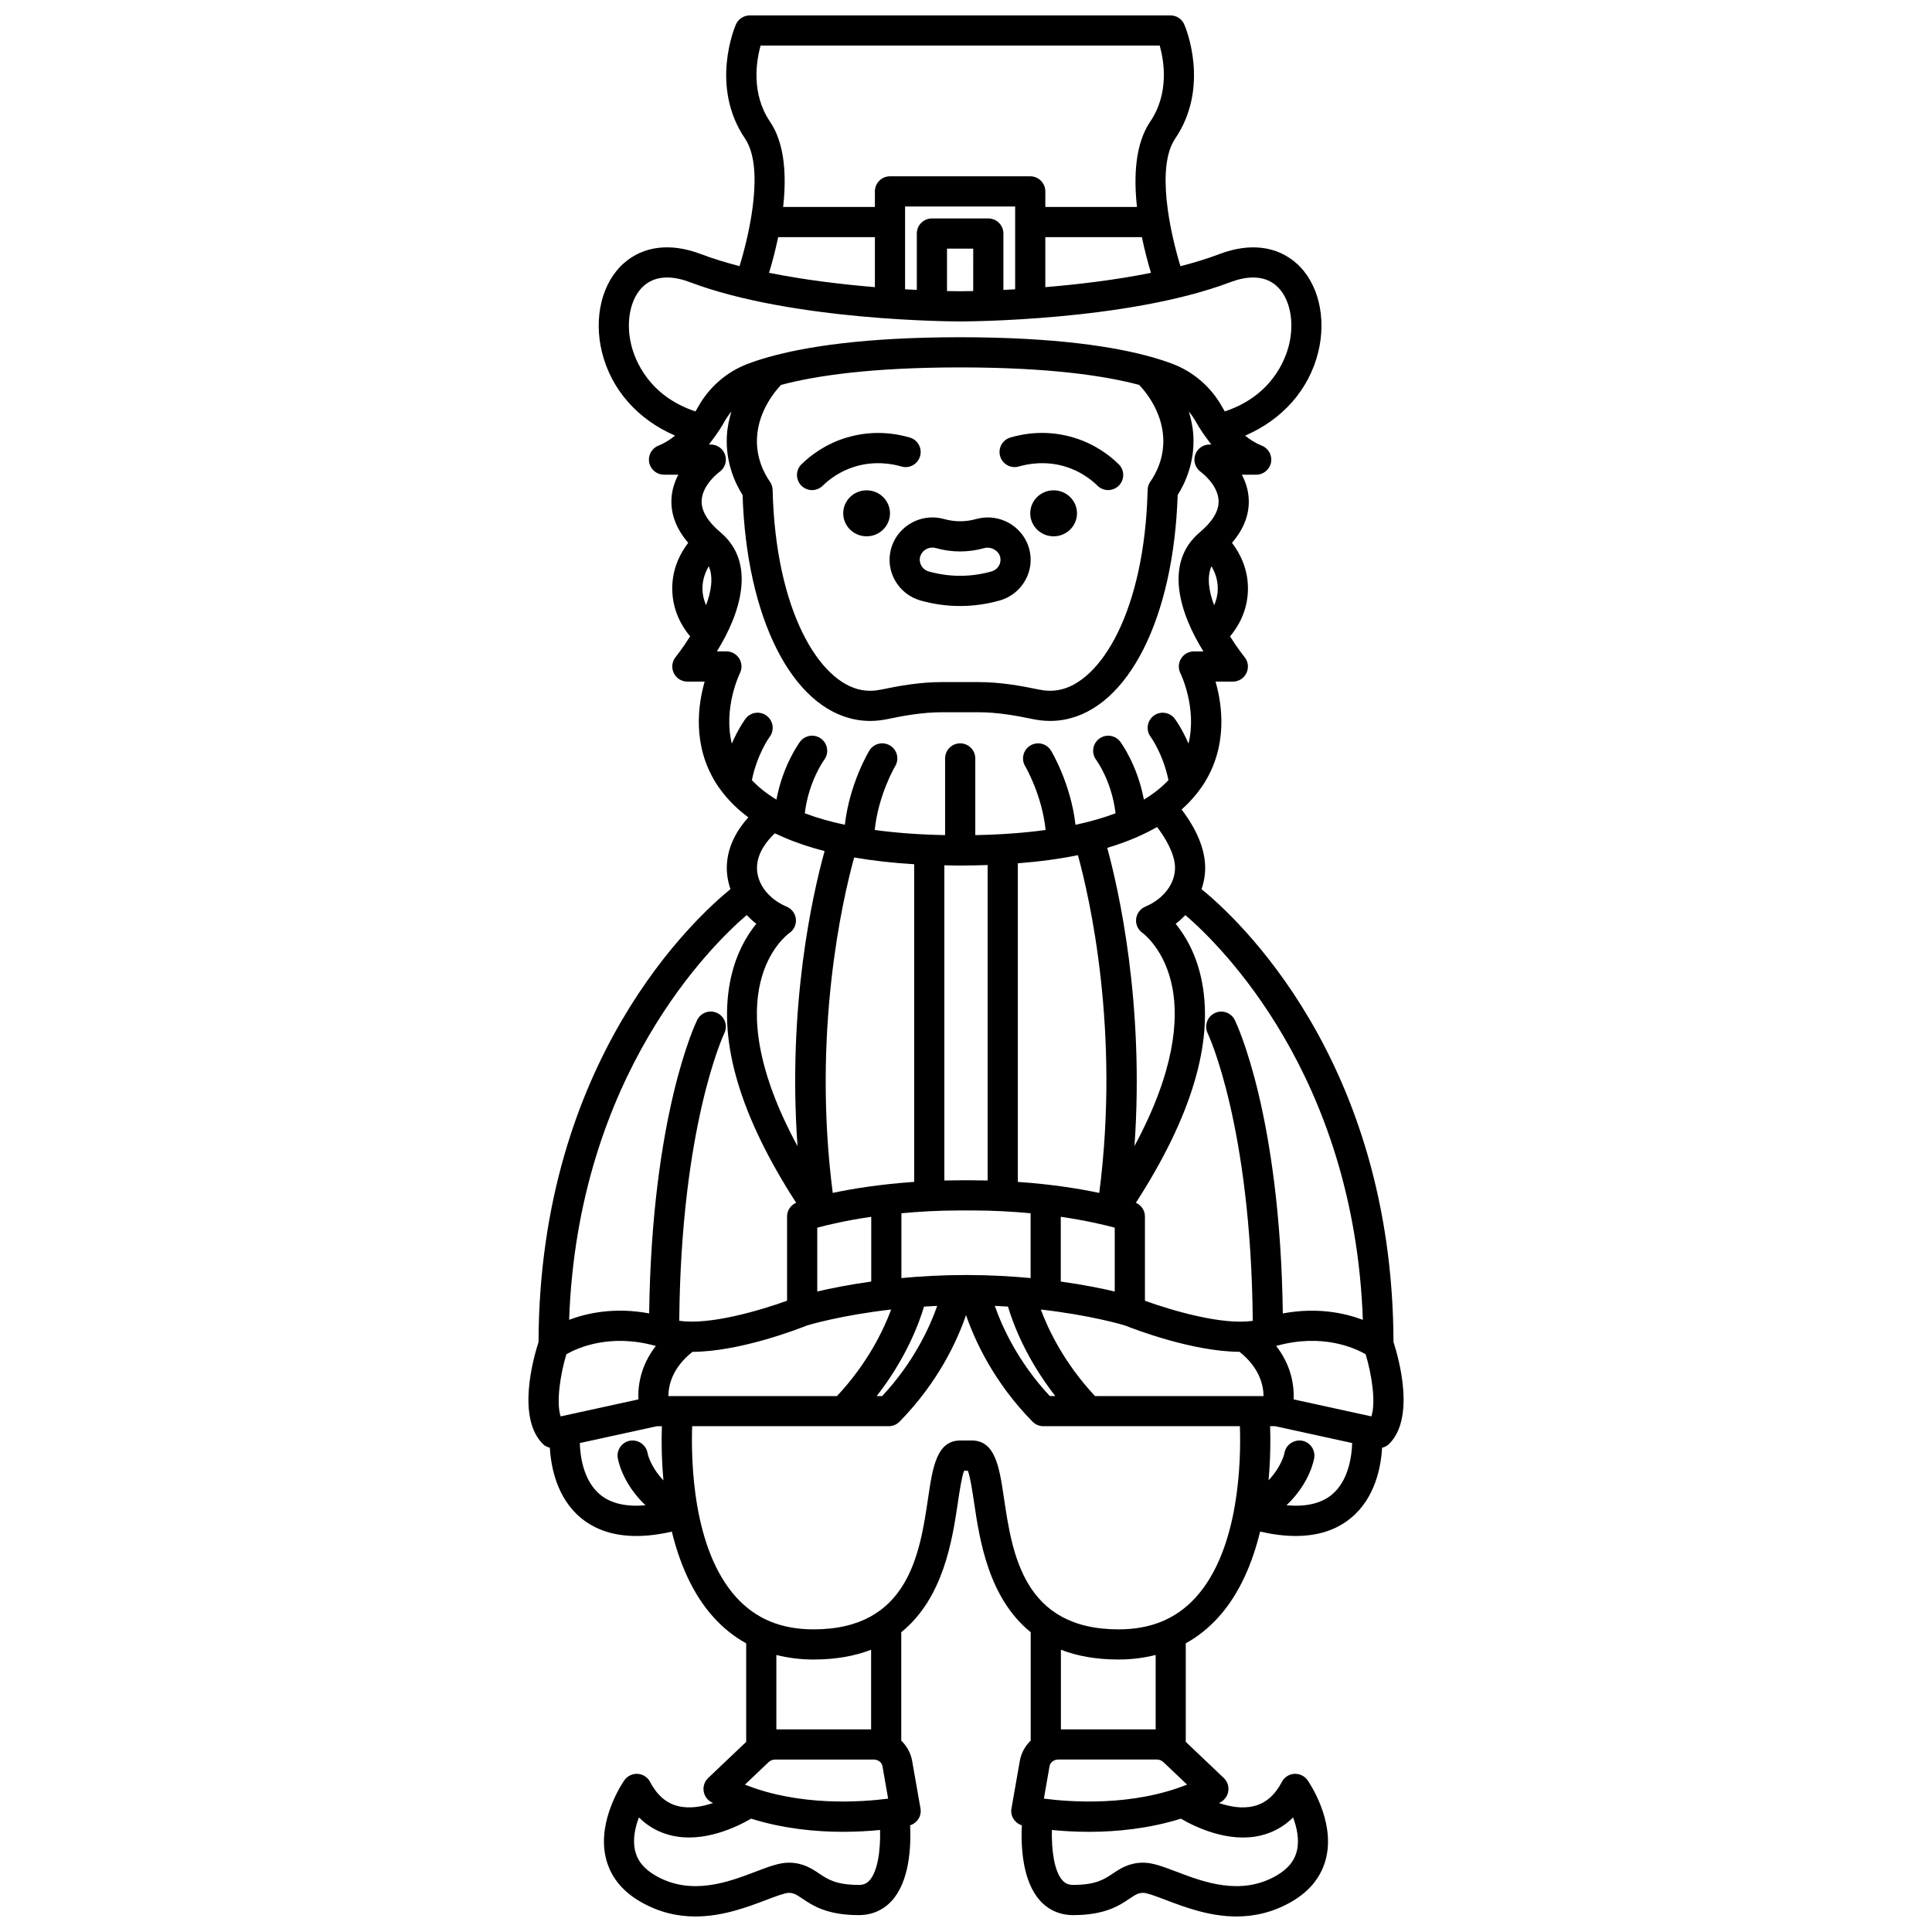 <?xml version="1.0" encoding="UTF-8"?>
<!-- Uploaded to: ICON Repo, www.iconrepo.com, Generator: ICON Repo Mixer Tools -->
<svg width="800px" height="800px" version="1.1" viewBox="144 144 512 512" xmlns="http://www.w3.org/2000/svg">
 <defs>
  <clipPath id="a">
   <path d="m284 148.09h232v503.81h-232z"/>
  </clipPath>
 </defs>
 <path d="m423.22 273.94c-3.422 0-6.195 2.727-6.195 6.094s2.773 6.094 6.195 6.094c3.418 0 6.195-2.727 6.195-6.094-0.004-3.363-2.773-6.094-6.195-6.094z"/>
 <path d="m414.02 267.62c2.297-0.672 6.93-1.566 12.18-0.004 4.102 1.23 6.981 3.461 8.668 5.117 0.781 0.766 1.789 1.145 2.797 1.145 1.035 0 2.07-0.402 2.856-1.199 1.547-1.578 1.523-4.106-0.055-5.652-2.332-2.285-6.305-5.379-11.98-7.074-6.867-2.055-12.895-1.141-16.73-0.004-2.117 0.621-3.332 2.848-2.707 4.961 0.629 2.125 2.856 3.34 4.973 2.711z"/>
 <path d="m373.66 273.94c-3.422 0-6.195 2.727-6.195 6.094s2.773 6.094 6.195 6.094c3.418 0 6.195-2.727 6.195-6.094-0.004-3.363-2.777-6.094-6.195-6.094z"/>
 <path d="m359.21 273.88c1.012 0 2.023-0.379 2.797-1.145 1.691-1.656 4.566-3.891 8.668-5.117 5.254-1.566 9.887-0.672 12.184 0.004 2.125 0.637 4.34-0.582 4.965-2.707 0.625-2.113-0.586-4.344-2.707-4.961-3.836-1.133-9.855-2.051-16.73 0.004-5.668 1.695-9.645 4.781-11.98 7.074-1.578 1.547-1.598 4.078-0.055 5.652 0.781 0.793 1.82 1.195 2.859 1.195z"/>
 <g clip-path="url(#a)">
  <path d="m513.29 499.66c-0.238-75.047-41.973-112.82-50.879-120.03 0.68-1.949 1.027-4.004 0.969-6.098-0.172-5.984-3.609-11.57-6.238-15.008 1.453-1.285 2.75-2.656 3.91-4.102 0.039-0.051 0.09-0.098 0.129-0.148 0.758-0.961 1.473-1.941 2.102-2.977 6.051-9.859 4.656-20.348 2.852-26.66h4.582c1.551 0 2.961-0.898 3.617-2.301 0.66-1.406 0.445-3.062-0.543-4.254-0.051-0.062-1.828-2.266-3.82-5.426 2.106-2.512 4.598-6.613 4.742-12.219 0.145-5.598-2.152-9.871-4.223-12.578 3.117-3.637 4.617-7.504 4.441-11.547-0.109-2.445-0.836-4.633-1.824-6.508h3.801c1.918 0 3.57-1.367 3.926-3.25 0.355-1.891-0.676-3.762-2.469-4.465-1.648-0.648-3.094-1.578-4.394-2.644 9.82-4.223 16.902-12.117 19.363-22.086 2.273-9.199 0.012-18.457-5.762-23.578-5.184-4.602-12.41-5.481-20.344-2.477-3.242 1.227-6.746 2.301-10.398 3.242-2.793-9.152-6.492-26.293-1.398-33.809 9.387-13.848 2.711-29.574 2.422-30.238-0.629-1.473-2.066-2.414-3.656-2.414h-111.51c-1.59 0-3.031 0.941-3.668 2.402-0.289 0.664-6.965 16.398 2.422 30.238 5.09 7.516 1.363 24.645-1.457 33.801-3.629-0.938-7.117-2.008-10.34-3.227-7.938-3.004-15.16-2.125-20.348 2.477-5.773 5.121-8.035 14.383-5.762 23.578 2.465 9.973 9.547 17.863 19.363 22.086-1.297 1.062-2.746 1.996-4.394 2.644-1.789 0.703-2.824 2.578-2.469 4.465 0.355 1.887 2.008 3.25 3.926 3.25h3.801c-0.984 1.875-1.715 4.062-1.824 6.508-0.176 4.039 1.324 7.91 4.441 11.547-2.074 2.707-4.371 6.977-4.223 12.574 0.145 5.602 2.633 9.699 4.734 12.215-1.992 3.164-3.762 5.375-3.812 5.438-0.988 1.191-1.199 2.852-0.539 4.25 0.66 1.402 2.066 2.301 3.617 2.301h4.582c-1.809 6.312-3.195 16.801 2.852 26.66 0.633 1.031 1.344 2.016 2.102 2.977 0.039 0.051 0.082 0.098 0.129 0.148 1.812 2.262 3.977 4.324 6.496 6.184-2.715 3.008-5.547 7.457-5.703 12.93-0.059 2.094 0.293 4.144 0.969 6.098-9.043 7.34-50.629 45.121-50.867 120.03-1.445 4.473-5.82 20.156 1.191 27.055 0.504 0.496 1.141 0.777 1.805 0.953 0.293 4.996 1.816 13.352 8.328 18.676 3.84 3.137 8.723 4.711 14.602 4.711 2.891 0 6.039-0.395 9.402-1.16 2 8.191 5.379 16.453 11.129 22.781 2.547 2.809 5.41 5.078 8.574 6.828v26.113l-10.074 9.57c-0.926 0.879-1.375 2.152-1.207 3.418 0.168 1.266 0.93 2.383 2.055 2.992 0.148 0.078 0.305 0.141 0.453 0.219-2.883 0.973-6.219 1.586-9.312 0.812-3.106-0.77-5.523-2.867-7.391-6.41-0.648-1.234-1.891-2.039-3.281-2.129-1.395-0.082-2.731 0.555-3.527 1.695-0.297 0.418-7.191 10.406-4.973 20.32 1.129 5.031 4.277 9.051 9.367 11.953 4.945 2.82 9.836 3.832 14.445 3.832 7.234-0.004 13.777-2.492 18.77-4.387 2.305-0.879 4.914-1.871 5.949-1.871 1.285 0 1.926 0.391 3.602 1.516 2.746 1.848 6.508 4.379 14.988 4.379 3.469 0 6.5-1.332 8.766-3.852 4.606-5.117 5.082-14.051 4.82-19.949 1.879-0.605 3.094-2.457 2.742-4.445l-2.215-12.637c-0.371-2.109-1.422-3.938-2.883-5.363v-28.727c11.211-9.051 13.551-24.543 15.004-34.355 0.438-2.945 1.016-6.844 1.66-8.453h0.977c0.645 1.605 1.219 5.504 1.66 8.453 1.457 9.812 3.793 25.305 15.004 34.355v28.727c-1.461 1.422-2.512 3.254-2.883 5.363l-2.215 12.637c-0.348 1.988 0.863 3.848 2.742 4.445-0.262 5.902 0.215 14.832 4.82 19.949 2.262 2.519 5.297 3.852 8.766 3.852 8.48 0 12.242-2.531 14.988-4.379 1.676-1.125 2.324-1.516 3.602-1.516 1.035 0 3.644 0.992 5.949 1.871 4.988 1.895 11.531 4.387 18.77 4.387 4.609-0.004 9.5-1.012 14.445-3.832 5.09-2.906 8.242-6.926 9.367-11.953 2.223-9.91-4.68-19.898-4.973-20.32-0.801-1.141-2.152-1.77-3.527-1.695-1.391 0.09-2.637 0.895-3.281 2.129-1.863 3.543-4.277 5.637-7.391 6.41-3.086 0.781-6.426 0.16-9.312-0.812 0.148-0.078 0.305-0.141 0.453-0.219 1.125-0.609 1.891-1.723 2.055-2.992 0.168-1.266-0.281-2.543-1.207-3.418l-10.074-9.574v-26.113c3.164-1.75 6.027-4.023 8.574-6.828 5.75-6.332 9.129-14.59 11.129-22.781 3.367 0.766 6.512 1.16 9.402 1.16 5.879 0 10.758-1.57 14.602-4.711 6.516-5.324 8.039-13.68 8.328-18.676 0.664-0.176 1.301-0.457 1.805-0.953 7.031-6.894 2.656-22.578 1.215-27.051zm-79.098 14.312c-8.117-8.664-12.344-17.496-14.363-22.938 13.191 1.512 21.59 4.012 22.289 4.223 2.625 1.047 17.957 6.93 30.363 6.984 5.309 4.219 6.348 8.848 6.367 11.73zm-11.977 0c-8.414-8.996-12.648-18.367-14.582-23.902 1.188 0.051 2.348 0.117 3.488 0.188 1.371 4.606 4.852 13.852 12.547 23.711h-1.453zm-44.43 0h-1.453c7.695-9.859 11.176-19.109 12.547-23.711 1.141-0.07 2.301-0.137 3.488-0.188-1.934 5.531-6.168 14.902-14.582 23.898zm-56.652 0c0.008-2.856 1.035-7.481 6.375-11.719 12.414-0.043 27.758-5.949 30.375-6.996 0.715-0.219 9.113-2.711 22.289-4.223-2.019 5.441-6.246 14.273-14.363 22.938zm-28.559 5.387c-1.219-3.695-0.109-11.055 1.523-16.473 2.836-1.637 11.527-5.613 23.703-2.191-4.082 5.262-4.777 10.574-4.617 14.16zm77.789-148.12c4.883 0.848 10.18 1.445 15.906 1.789v84.184c-8.996 0.617-16.328 1.809-21.582 2.918-5.484-42.574 2.57-77.633 5.676-88.891zm28.078 2.137c2.504 0 4.922-0.051 7.293-0.133v83.602c-1.387-0.031-2.789-0.055-4.238-0.055h-2.996c-1.449 0-2.852 0.023-4.238 0.055v-83.531c1.383 0.031 2.758 0.062 4.18 0.062zm31.219-2.746c3.133 11.391 11.188 46.629 5.656 89.508-5.254-1.113-12.59-2.305-21.582-2.918v-84.434c5.758-0.449 11.066-1.172 15.926-2.156zm-29.66 111.26c-6.238 0-11.949 0.328-17.117 0.812v-17.176c4.691-0.441 9.879-0.746 15.621-0.746h2.996c5.742 0 10.93 0.305 15.621 0.746v17.176c-5.168-0.484-10.887-0.812-17.121-0.812zm-39.418-12.543c2.793-0.758 7.703-1.918 14.305-2.887v17.164c-6.059 0.844-10.961 1.844-14.305 2.641zm64.531-2.887c6.602 0.965 11.508 2.129 14.305 2.887v16.918c-3.344-0.797-8.246-1.797-14.305-2.641zm57.086 34.23c12.188-3.426 20.852 0.547 23.707 2.199 1.641 5.414 2.75 12.77 1.523 16.469l-20.609-4.508c0.16-3.586-0.535-8.898-4.621-14.16zm22.969-6.918c-4.844-1.832-12.16-3.391-21.207-1.695-0.715-52.578-12.227-76.73-12.73-77.762-0.973-1.98-3.363-2.793-5.34-1.824-1.98 0.969-2.805 3.363-1.836 5.348 0.121 0.238 11.488 24.359 11.938 76.188-8.02 1.227-21.469-2.742-28.574-5.316v-22.344c0-1.59-0.965-2.988-2.398-3.621 14.664-22.695 20.566-42.309 17.543-58.363-1.379-7.328-4.418-12.398-6.992-15.562 0.938-0.703 1.77-1.492 2.559-2.312 9.082 7.781 44.762 42.406 47.039 107.27zm-49.781-120.02c0.125 4.324-2.973 8.457-7.879 10.527-1.352 0.57-2.277 1.832-2.426 3.285-0.145 1.457 0.516 2.879 1.727 3.703 0.059 0.043 5.965 4.312 7.902 14.582 1.57 8.332 0.699 21.891-10.066 41.867 2.684-37.879-4.246-68.148-7.219-79.023 2.863-0.852 5.523-1.82 7.988-2.902 0.074-0.031 0.145-0.062 0.219-0.102 1.766-0.785 3.441-1.621 5-2.527 2.094 2.75 4.644 6.898 4.754 10.59zm9.648-79.703c0.938 1.57 1.746 3.652 1.684 6.172-0.039 1.598-0.438 2.988-0.961 4.188-1.375-3.652-1.98-7.383-0.723-10.359zm-63.125-72.918c-2.141 0.051-3.402 0.055-3.473 0.055s-1.336-0.004-3.473-0.055v-11.238h6.949zm4-19.238h-14.945c-2.207 0-4 1.789-4 4v14.941c-0.992-0.047-2.031-0.105-3.113-0.168v-21.941h29.172v21.941c-1.082 0.062-2.125 0.121-3.113 0.168v-14.941c0-2.211-1.793-4-4-4zm15.109 4.949h25.59c0.77 3.707 1.66 7 2.406 9.469-9.531 1.918-19.473 3.082-27.996 3.785zm-75.465-50.766h105.78c1.148 4.078 2.578 12.645-2.516 20.16-3.992 5.891-4.402 14.512-3.508 22.609h-24.289v-4.121c0-2.211-1.793-4-4-4h-37.168c-2.207 0-4 1.789-4 4v4.121h-24.316c0.91-8.105 0.512-16.727-3.484-22.613-5.047-7.449-3.621-16.062-2.496-20.156zm4.672 50.766h25.629v13.254c-8.539-0.707-18.5-1.875-28.047-3.797 0.75-2.461 1.645-5.758 2.418-9.457zm-38.93 28.59c-1.547-6.254-0.215-12.555 3.312-15.68 3.656-3.25 8.656-2.32 12.211-0.977 27.211 10.293 69.824 10.41 71.625 10.41 1.805 0 44.41-0.117 71.625-10.41 3.551-1.344 8.551-2.269 12.207 0.977 3.527 3.125 4.856 9.426 3.312 15.68-1.004 4.055-4.625 13.477-17.008 17.602-0.215-0.359-0.434-0.723-0.625-1.066-2.918-5.309-7.598-9.398-13.164-11.516-1.574-0.602-3.438-1.219-5.617-1.836-0.031-0.012-0.062-0.02-0.102-0.027-9.57-2.68-25.312-5.215-50.629-5.215-25.34 0-41.094 2.539-50.664 5.223-0.02 0.008-0.039 0.012-0.059 0.016-2.188 0.617-4.051 1.234-5.625 1.84-5.57 2.113-10.246 6.207-13.164 11.512-0.191 0.344-0.406 0.707-0.625 1.07-12.383-4.125-16.008-13.551-17.012-17.602zm39.688 10.574c9.023-2.406 23.75-4.637 47.453-4.637 23.699 0 38.426 2.227 47.453 4.637 1.512 1.578 5.984 6.812 6.379 13.922 0.305 5.512-2.008 9.699-3.414 11.707-0.453 0.645-0.703 1.41-0.723 2.195-0.777 32.145-12.438 51.008-23.57 53.027-1.684 0.301-3.426 0.262-5.328-0.133-4.633-0.973-10.156-1.965-15.961-1.965h-9.664c-5.805 0-11.328 0.992-15.961 1.965-1.902 0.398-3.641 0.441-5.336 0.129-11.121-2.016-22.781-20.875-23.562-53.02-0.016-0.785-0.27-1.551-0.723-2.195-1.402-2.008-3.715-6.195-3.414-11.707 0.387-7.106 4.856-12.344 6.371-13.926zm-20.824 54.215c-0.062-2.519 0.742-4.59 1.68-6.164 1.242 2.965 0.641 6.684-0.727 10.328-0.52-1.195-0.91-2.574-0.953-4.164zm4.777-15.141c-3.418-2.883-5.102-5.707-4.996-8.387 0.164-4.297 4.691-7.602 4.719-7.621 1.426-1.004 2.039-2.816 1.516-4.477-0.527-1.664-2.07-2.789-3.812-2.789h-0.508c0.434-0.512 0.773-1.023 1.156-1.535 0.121-0.137 0.223-0.277 0.32-0.43 1.008-1.387 1.914-2.762 2.606-4.027 0.543-0.992 1.191-1.902 1.898-2.758-0.621 2.008-1.082 4.144-1.207 6.438-0.387 7.059 2.184 12.562 4.16 15.691 1.055 32.586 13.078 56.449 30.086 59.535 2.691 0.5 5.523 0.438 8.414-0.172 4.234-0.887 9.25-1.793 14.32-1.793h9.664c5.078 0 10.086 0.906 14.32 1.793 1.598 0.336 3.176 0.504 4.723 0.504 1.25 0 2.484-0.109 3.68-0.328 17.016-3.086 29.043-26.949 30.094-59.539 1.977-3.129 4.547-8.637 4.16-15.691-0.125-2.285-0.586-4.426-1.203-6.434 0.707 0.855 1.355 1.766 1.898 2.758 0.676 1.223 1.543 2.555 2.512 3.898 0.102 0.168 0.223 0.309 0.344 0.461 0.402 0.543 0.77 1.086 1.223 1.629l-0.508-0.004c-1.734 0-3.262 1.125-3.793 2.777s0.07 3.461 1.48 4.477c0.043 0.031 4.574 3.336 4.738 7.633 0.105 2.684-1.578 5.504-4.996 8.387-9.66 8.145-5.191 21.676 0.973 31.555h-2.527c-1.387 0-2.672 0.723-3.398 1.902-0.727 1.18-0.793 2.66-0.168 3.898 0.055 0.109 4.457 9.145 2.137 18.633-1.738-4.031-3.527-6.445-3.652-6.609-1.34-1.754-3.852-2.098-5.602-0.75-1.754 1.34-2.09 3.848-0.75 5.602 0.035 0.047 3.266 4.504 4.691 11.434-1.777 1.902-3.953 3.625-6.508 5.164-1.727-9.188-6.059-15.07-6.277-15.359-1.336-1.75-3.844-2.098-5.602-0.75-1.754 1.34-2.09 3.848-0.75 5.602 0.043 0.059 4.109 5.559 5.117 14.137-3.176 1.203-6.727 2.215-10.613 3.051-1.246-10.895-6.254-19.262-6.492-19.66-1.141-1.883-3.586-2.488-5.481-1.348-1.887 1.141-2.496 3.594-1.359 5.484 0.051 0.082 4.457 7.574 5.414 16.895-5.641 0.777-11.859 1.23-18.641 1.359v-20.32c0-2.211-1.793-4-4-4s-4 1.789-4 4v20.32c-6.781-0.129-13.004-0.582-18.645-1.363 0.949-9.262 5.305-16.707 5.41-16.891 1.145-1.891 0.539-4.348-1.348-5.488-1.887-1.137-4.348-0.547-5.492 1.348-0.242 0.398-5.246 8.766-6.492 19.66-3.887-0.836-7.438-1.848-10.613-3.051 1.012-8.469 5.062-14.066 5.129-14.148 1.328-1.754 0.988-4.254-0.766-5.59-1.758-1.348-4.266-1-5.602 0.75-0.223 0.293-4.551 6.168-6.277 15.359-2.555-1.539-4.731-3.262-6.508-5.164 1.418-6.918 4.641-11.367 4.703-11.445 1.328-1.754 0.988-4.254-0.766-5.59-1.758-1.348-4.266-1.004-5.602 0.75-0.125 0.164-1.91 2.578-3.652 6.609-2.324-9.488 2.082-18.52 2.133-18.621 0.629-1.238 0.57-2.719-0.156-3.902-0.727-1.188-2.019-1.91-3.41-1.91h-2.527c6.148-9.871 10.621-23.402 0.961-31.547zm16.316 80.617c0.07 0.035 0.145 0.066 0.219 0.102 3.324 1.461 7.008 2.711 11.051 3.746-3.211 11.605-9.844 40.996-7.172 78.203-22.406-41.336-3.059-55.836-2.164-56.477 1.211-0.824 1.871-2.246 1.727-3.703-0.148-1.457-1.074-2.719-2.426-3.285-4.914-2.07-8.004-6.203-7.879-10.523 0.117-4.008 2.938-7.242 4.738-8.926 0.617 0.297 1.27 0.578 1.906 0.863zm-9.379 20.805c0.785 0.82 1.625 1.602 2.555 2.309-2.574 3.164-5.613 8.234-6.992 15.562-3.023 16.059 2.879 35.672 17.543 58.363-1.434 0.637-2.398 2.035-2.398 3.621v22.344c-7.106 2.574-20.551 6.543-28.574 5.316 0.453-51.656 11.746-75.785 11.938-76.184 0.973-1.984 0.156-4.375-1.828-5.352-1.984-0.969-4.379-0.156-5.356 1.824-0.504 1.027-12.016 25.184-12.73 77.762-9.047-1.691-16.363-0.133-21.207 1.695 2.285-64.762 37.863-99.383 47.051-107.26zm-38.75 153.66c-4.551-3.695-5.367-10.305-5.469-13.738l20.43-4.465h1.32c-0.121 3.402-0.117 8.508 0.414 14.363-3.434-3.613-4.168-6.965-4.211-7.223-0.352-2.156-2.391-3.602-4.543-3.316-2.184 0.328-3.688 2.367-3.359 4.551 0.051 0.352 1.078 6.625 7.356 12.582-5.09 0.445-9.105-0.457-11.938-2.754zm44.59 70.801c0.445-0.418 1.074-0.664 1.727-0.664h26.098c1.148 0 2.141 0.742 2.312 1.723l1.512 8.637c-7.227 0.93-23.473 2.078-37.949-3.715zm26.715 31.363c-0.746 0.828-1.617 1.199-2.824 1.199-6.043 0-8.324-1.535-10.527-3.019-1.906-1.281-4.277-2.875-8.066-2.875-2.504 0-5.277 1.055-8.793 2.391-7.164 2.731-16.988 6.461-26.41 1.082-3.086-1.754-4.894-3.957-5.523-6.731-0.672-2.961 0.051-6.152 1.031-8.734 2.379 2.363 5.203 3.949 8.449 4.75 8.648 2.133 17.621-2.285 21.281-4.426 8.512 2.668 17.121 3.488 24.293 3.488 3.769 0 7.129-0.215 9.887-0.488 0.137 5.434-0.625 10.953-2.797 13.363zm0.422-40.027h-25.109v-19.715c3.078 0.777 6.344 1.207 9.836 1.207 6.019 0 11.055-0.953 15.273-2.594zm103.38 28.098c3.242-0.797 6.066-2.387 8.441-4.75 0.98 2.582 1.699 5.758 1.043 8.703-0.625 2.781-2.43 4.988-5.527 6.754-9.43 5.383-19.242 1.648-26.414-1.082-3.516-1.336-6.289-2.391-8.793-2.391-3.785 0-6.156 1.59-8.066 2.875-2.207 1.484-4.484 3.019-10.527 3.019-1.203 0-2.074-0.371-2.824-1.199-2.172-2.414-2.93-7.93-2.805-13.359 2.758 0.273 6.117 0.488 9.887 0.488 7.172 0 15.781-0.824 24.293-3.488 3.672 2.141 12.641 6.562 21.293 4.43zm-57.594-9.742 1.512-8.637c0.172-0.98 1.168-1.723 2.312-1.723h26.098c0.656 0 1.285 0.242 1.727 0.66l6.301 5.984c-14.477 5.797-30.727 4.656-37.949 3.715zm29.621-18.355h-25.109v-21.102c4.219 1.645 9.254 2.594 15.273 2.594 3.492 0 6.758-0.434 9.836-1.207zm10.641-34.996c-5.199 5.719-11.895 8.496-20.473 8.496-25.207 0-28.188-20.102-30.367-34.781-1.215-8.195-2.266-15.273-8.555-15.273h-2.996c-6.289 0-7.34 7.082-8.555 15.273-2.18 14.68-5.16 34.781-30.367 34.781-8.582 0-15.273-2.777-20.473-8.496-11.609-12.773-11.996-36.367-11.68-45.344h52.098c0.523 0 1.047-0.105 1.535-0.312 0.492-0.203 0.938-0.508 1.305-0.879 0.004-0.004 0.008-0.004 0.012-0.008 10.352-10.539 15.363-21.66 17.625-28.246 2.266 6.59 7.277 17.707 17.625 28.246 0.004 0.004 0.008 0.004 0.012 0.008 0.371 0.375 0.812 0.676 1.305 0.879 0.492 0.203 1.012 0.312 1.535 0.312h52.098c0.312 8.973-0.078 32.566-11.684 45.344zm36.004-27.164c-2.836 2.316-6.856 3.227-11.973 2.777 6.277-5.957 7.305-12.23 7.356-12.582 0.328-2.184-1.176-4.223-3.359-4.551-2.164-0.293-4.223 1.176-4.547 3.363-0.008 0.047-0.711 3.457-4.203 7.152 0.531-5.84 0.535-10.941 0.414-14.344h1.32l20.426 4.465c-0.105 3.43-0.93 10.035-5.434 13.719z"/>
 </g>
 <path d="m380.18 289.28c-0.828 2.871-0.477 5.891 0.988 8.504 1.48 2.648 3.914 4.559 6.848 5.379 3.441 0.957 6.949 1.438 10.422 1.438s6.981-0.484 10.422-1.445c2.941-0.816 5.379-2.731 6.856-5.383 1.461-2.606 1.809-5.621 0.988-8.477-1.371-4.809-5.863-8.168-10.918-8.168-1.051 0-2.09 0.145-3.062 0.414-2.863 0.797-5.715 0.793-8.543 0.004-1.008-0.281-2.047-0.422-3.09-0.422-5.043 0-9.531 3.356-10.91 8.156zm7.688 2.207c0.398-1.395 1.727-2.367 3.227-2.367 0.316 0 0.629 0.043 0.941 0.133 4.242 1.18 8.547 1.188 12.848-0.008 1.648-0.445 3.66 0.559 4.141 2.25 0.23 0.801 0.133 1.645-0.281 2.379-0.434 0.773-1.152 1.332-2.023 1.574-5.481 1.531-11.074 1.527-16.559 0.004-0.867-0.242-1.582-0.801-2.016-1.574-0.41-0.734-0.512-1.586-0.277-2.391z"/>
</svg>